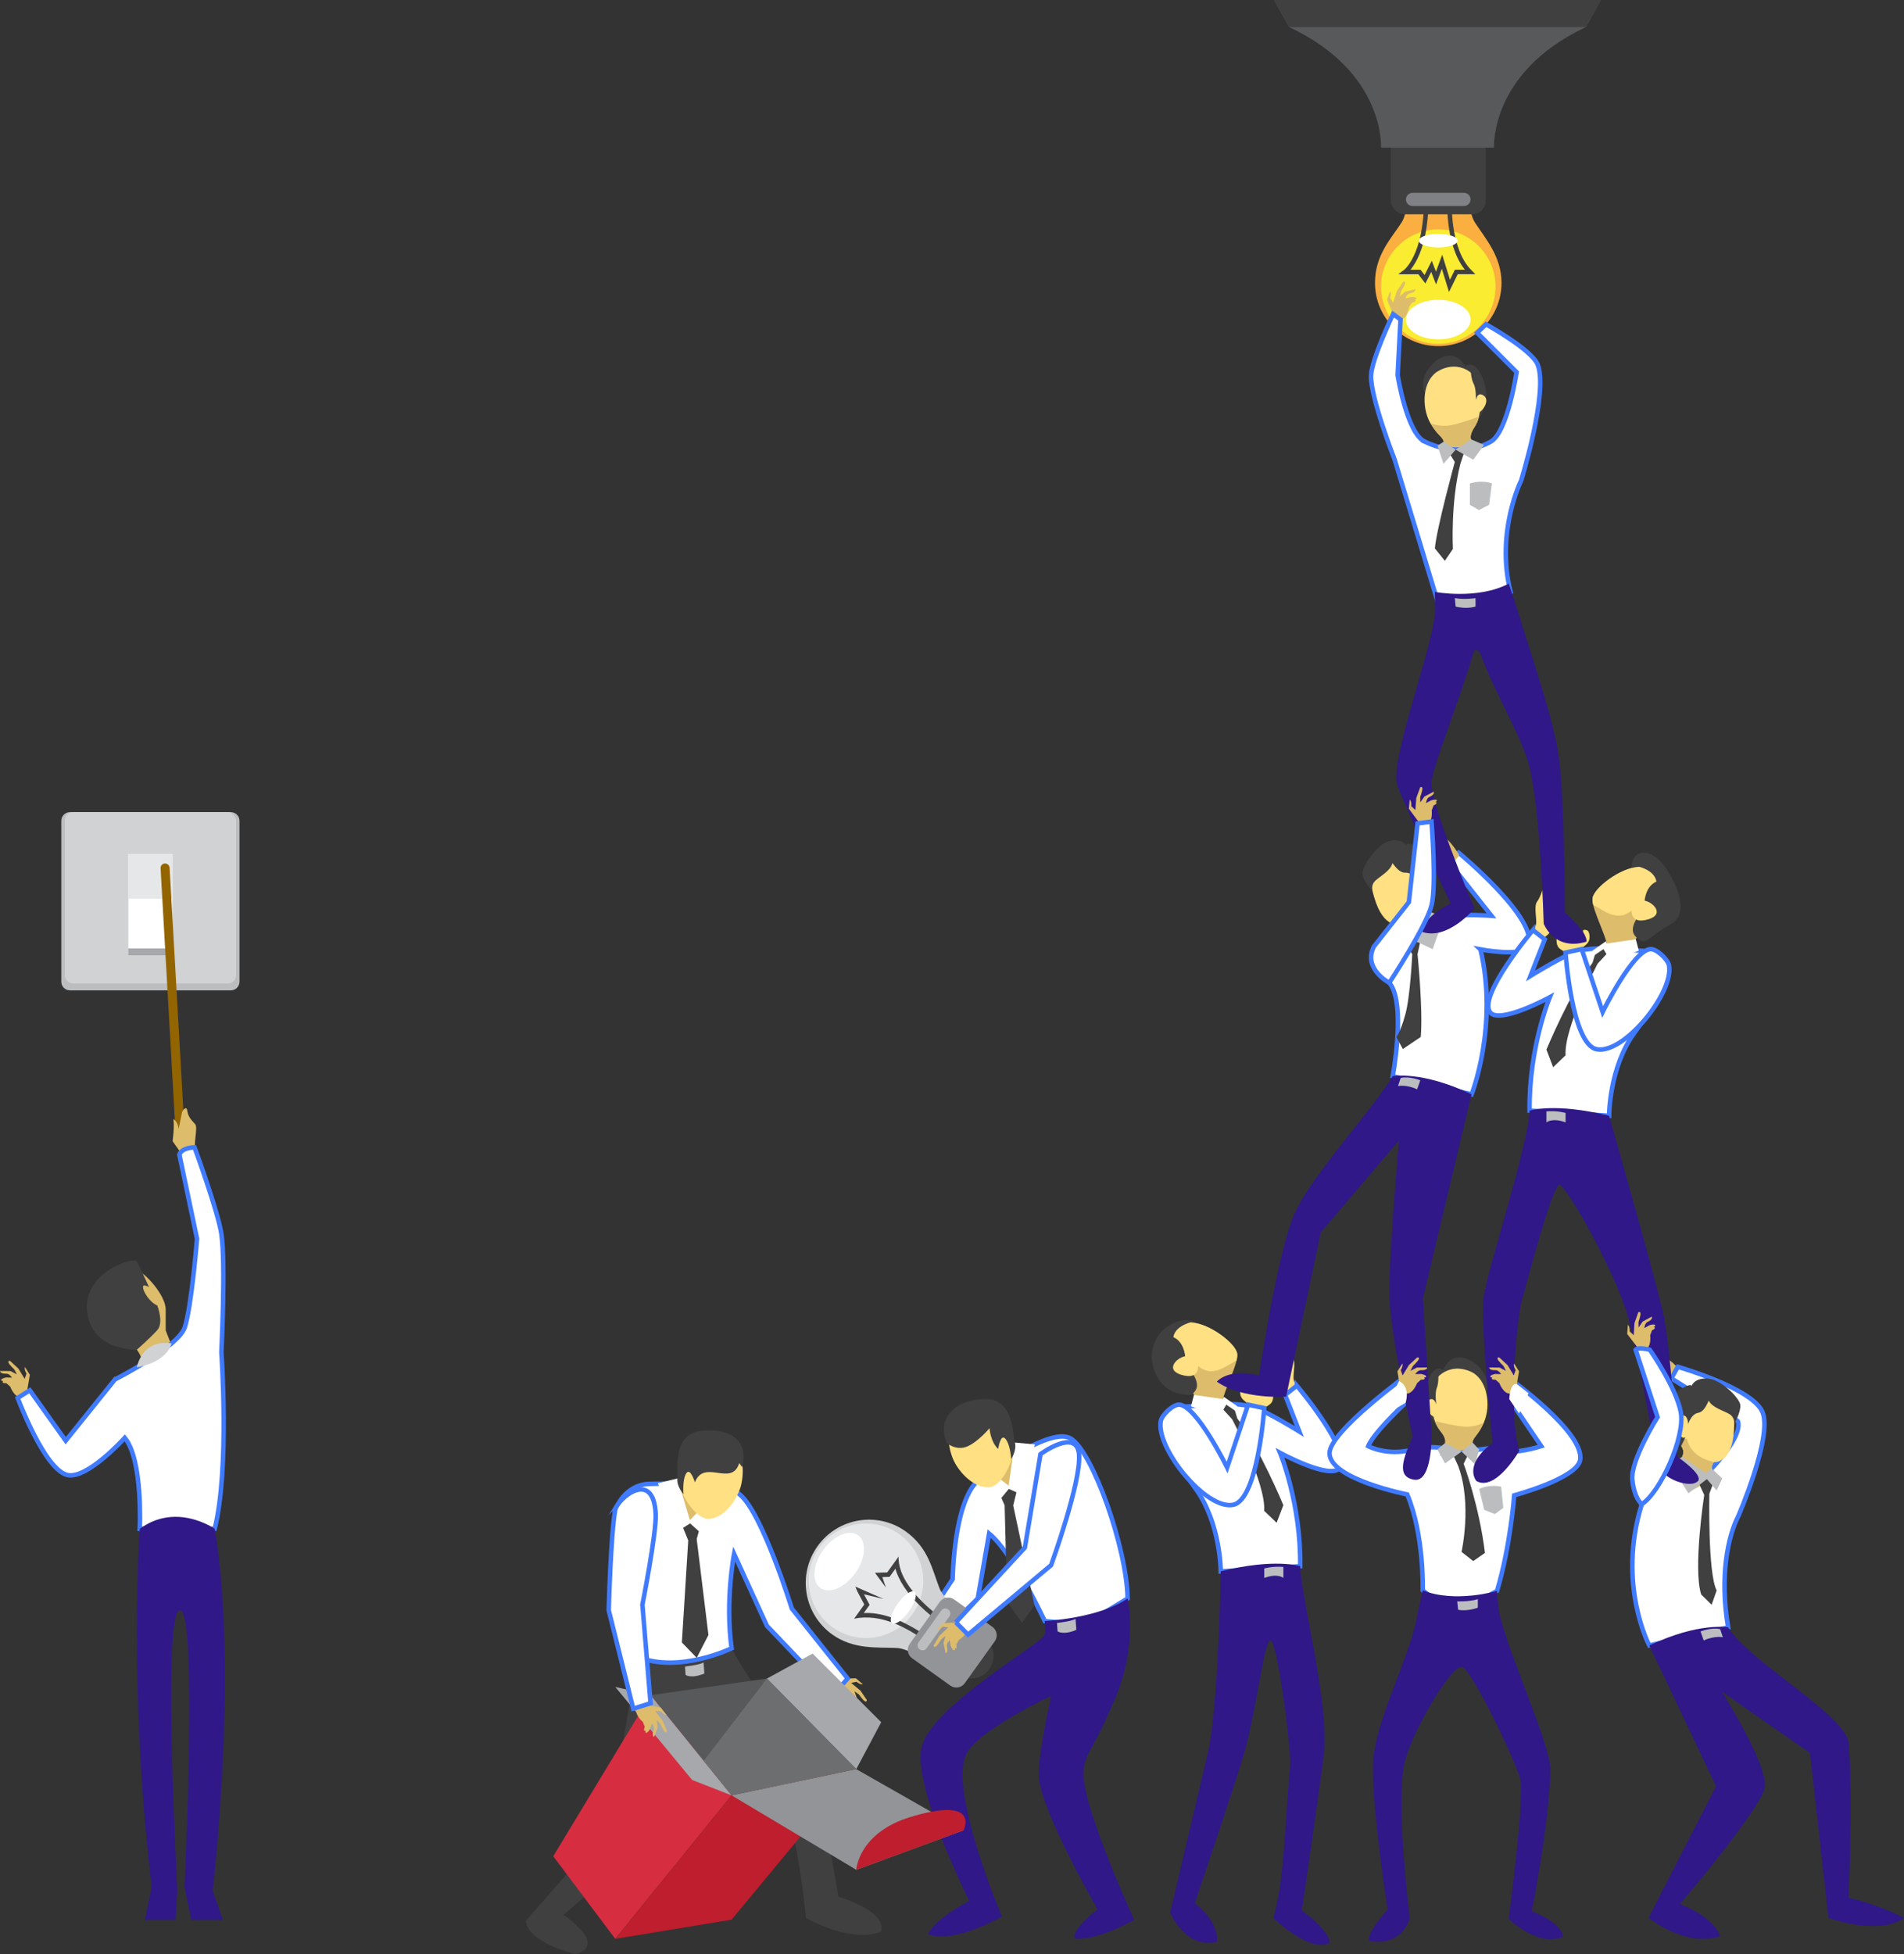 <?xml version="1.0" encoding="UTF-8"?>
<svg xmlns="http://www.w3.org/2000/svg" id="Layer_2" data-name="Layer 2" viewBox="0 0 439.18 450.63">
  <rect x="0" y="0" width="439.18" height="450.63" fill="#333333" stroke="none"/>
  <defs>
    <style>
      .cls-1, .cls-2 {
        fill: #fff;
      }

      .cls-3 {
        fill: #404041;
      }

      .cls-4 {
        fill: #808184;
      }

      .cls-5 {
        fill: #be1e2d;
      }

      .cls-6 {
        fill: #929497;
      }

      .cls-7 {
        fill: #a6a8ab;
      }

      .cls-8 {
        fill: #301888;
      }

      .cls-9 {
        fill: #ddbc6b;
      }

      .cls-10 {
        fill: #f9ec31;
      }

      .cls-11 {
        fill: #d62d41;
      }

      .cls-12 {
        fill: #d0d2d3;
      }

      .cls-13 {
        fill: #bbbdbf;
      }

      .cls-2 {
        stroke: #407bff;
      }

      .cls-2, .cls-14 {
        stroke-miterlimit: 10;
        stroke-width: 1.04px;
      }

      .cls-15 {
        fill: #e6e7e8;
      }

      .cls-16 {
        fill: #ffe082;
      }

      .cls-17 {
        fill: #936500;
      }

      .cls-18 {
        fill: #faaf40;
      }

      .cls-19 {
        fill: #6d6e70;
      }

      .cls-14 {
        fill: none;
        stroke: #404041;
      }

      .cls-20 {
        fill: #58595b;
      }
    </style>
  </defs>
  <g id="Layer_1-2" data-name="Layer 1">
    <g>
      <g>
        <g>
          <path class="cls-2" d="m226.12,341.01s15.66-12.13,20.75-9.34c5.09,2.8,13.06,25.37,13.23,36.94l-10.02,6.06-9.1-.84s-7.06-15.42-12.83-20.19l-2.62,15-11.78,11.45-3.9-1.02,9.89-14.9s.22-18.87,6.39-23.17Z"></path>
          <polygon class="cls-9" points="230.68 329.58 235.98 335.18 233.4 343 226.03 339.75 230.68 329.58"></polygon>
          <polygon class="cls-3" points="234.87 342.44 233.71 347.16 238.62 370.23 235.75 374.23 232.3 369.42 231.73 347.14 230.39 344.07 234.87 342.44"></polygon>
          <polygon class="cls-1" points="232.7 343.34 236.19 344.91 238.7 333.09 234.07 332.65 232.65 342.61 226.99 338.18 230.05 346.57 232.7 343.34"></polygon>
          <path class="cls-16" d="m228.39,342.93c2.82-.33,6.52-7.17,5.15-11.95-1.37-4.78-4.54-9.88-11.23-6.19-4.85,2.68-3.68,8.95-2.42,11.81,1.26,2.86,4.8,6.76,8.5,6.33Z"></path>
          <path class="cls-3" d="m218.42,332.81s2.2,1.84,4.73.73c2.53-1.1,5.09-4.19,5.09-4.19,0,0,.2,3.12,2,4.78,0,0,.53-3.65,1.67-2.34,1.14,1.31,1.34,4.67,1.34,4.67,0,0,1.36-2.13.83-3.81-.53-1.68-.08-10.38-7.21-10.04-7.13.34-10.79,4.82-8.45,10.2Z"></path>
          <path class="cls-8" d="m260.1,368.61s2.54,10.59-3.1,23.61c-5.64,13.02-7.14,12.45-7.08,17.07.1,8.14,11.69,33.42,11.69,33.42,0,0-8.46,4.92-13.73,4.31,0,0-1.21-1.62,5.28-6.72,0,0-12.73-22.07-13.53-30.24-.44-4.52,2.82-18.96,2.82-18.96,0,0-17.24,8.03-19.68,13.63-3.8,8.75,8.34,37.23,8.34,37.23,0,0-10.97,6.4-17.09,4.07,0,0,1.17-3.22,9.53-7.69,0,0-13.48-26.9-10.85-35.9,2.65-9.08,27.29-23.4,28.15-25.26.49-1.06.12-3.35.12-3.35,0,0,12.5-.63,19.12-5.22Z"></path>
          <path class="cls-13" d="m243.8,374.27l.14,1.92s1.29.96,4.33-.33l-.19-2.57s-.31.5-4.28.97Z"></path>
        </g>
        <g>
          <path class="cls-3" d="m221.32,386.2c-2.17-1.55-2.61-4.66-.98-6.93,1.63-2.28,4.71-2.86,6.88-1.31,2.17,1.55,2.61,4.66.98,6.93-1.63,2.28-4.71,2.86-6.88,1.31Z"></path>
          <path class="cls-12" d="m208.94,353.17c-6.55-4.69-15.67-3.18-20.36,3.38-4.69,6.55-3.18,15.67,3.38,20.36,4.94,3.54,10.4,2.91,14.98,3.12,1.48.07,3.71,1.22,3.71,1.22l8.44-11.79s-1.81-1.73-2.35-3.11c-1.67-4.26-2.56-9.43-7.79-13.17Z"></path>
          <path class="cls-15" d="m192.06,375.27c-5.93-4.24-7.3-12.49-3.05-18.42,4.24-5.93,12.49-7.3,18.42-3.05,5.93,4.24,7.3,12.49,3.06,18.42-4.24,5.93-12.49,7.3-18.42,3.05Z"></path>
          <path class="cls-3" d="m204.37,366.13c-.39-.53-2.2-2.96-2.55-3.44,0,0,.99-.03.99-.03l2.1-.07-.41.22c.57-.8,2.21-3.09,2.76-3.85-.04,3.36,1.86,6.4,4.03,8.87,1.83,2.14,4.24,4.12,6.52,5.79,0,0-.61.85-.61.85l-1.79-1.35c-2.91-2.34-5.7-5.01-7.56-8.29-.76-1.4-1.39-2.75-1.53-4.4,0,0,.94.3.94.3l-1.92,2.69-.15.21s-2.25.07-2.36.08c0,0,.44-.76.44-.76l1.09,3.19h0Z"></path>
          <path class="cls-3" d="m214.05,378.83c-4.83-3.54-10.87-6.82-17.03-5.56.46-.65,2.04-2.85,2.53-3.54l-.04.55-1.69-3.16s-.53-1.24-.53-1.24c.68.3,5.7,2.48,6.51,2.84,0,0-5.68-1.34-5.68-1.34,0,0,.62-.74.62-.74l1.69,3.16.15.29s-1.93,2.72-2.01,2.81c0,0-.51-.82-.51-.82,4.58-.64,9.02,1.22,12.9,3.45,1.29.76,2.53,1.56,3.73,2.49l-.65.81h0Z"></path>
          <path class="cls-1" d="m189.22,366.19c-2.05-1.47-1.76-5.37.64-8.73,2.4-3.36,6.01-4.89,8.06-3.42,2.05,1.46,1.76,5.37-.64,8.73-2.4,3.36-6.01,4.89-8.06,3.42Z"></path>
          <path class="cls-1" d="m205.76,374.33c-.7-.5-.11-2.54,1.33-4.54,1.44-2.01,3.17-3.23,3.87-2.72.7.5.11,2.54-1.33,4.54-1.44,2.01-3.17,3.22-3.87,2.72Z"></path>
          <path class="cls-6" d="m228.91,375.16c1.07.76,1.32,2.25.55,3.32l-6.93,9.68c-.77,1.07-2.25,1.31-3.32.55l-8.82-6.31c-1.07-.77-1.32-2.25-.55-3.32l6.93-9.68c.76-1.07,2.25-1.32,3.32-.55l8.82,6.31Z"></path>
          <path class="cls-13" d="m212.13,380.37c-.52-.37-.64-1.1-.27-1.62l5.25-7.34c.37-.52,1.09-.64,1.61-.27h0c.52.37.64,1.1.27,1.61l-5.25,7.34c-.37.52-1.09.64-1.61.27h0Z"></path>
        </g>
        <g>
          <path class="cls-9" d="m221.12,374.16l-3.58.14-1.51,1.48s.47.18,1.42-.66l1.27.17-2.03,1.91-1.34,2.26s.06.54.5.25c.44-.3,1.25-1.64,1.25-1.64l.98-.79-.45,1.6.48,2.36s.7-.14.31-1.58c-.17-.63.62-1.44.62-1.44l.26,1.37s.48,1.06.8.98c.28-.07.12-.55.12-.55,0,0,.21.23.35.07.19-.22,0-.86,0-.86l.61-1.05s2.31-1.42,1.82-2.98c-.14-.46.87-1.73.87-1.73l-2.74.71Z"></path>
          <path class="cls-2" d="m220.48,374.12l15.92-17.24,3.6-21.56s8.42-6.2,8.9.14c.48,6.34-6.45,25.47-6.45,25.47l-19.15,16.02-2.82-2.83Z"></path>
        </g>
      </g>
      <g>
        <g>
          <path class="cls-9" d="m193.85,387.11l3.58-.09,1.6,1.38s-.46.21-1.45-.57l-1.26.25,2.15,1.78,1.48,2.17s-.03.55-.48.28c-.45-.27-1.35-1.56-1.35-1.56l-1.02-.72.55,1.57-.33,2.39s-.71-.09-.41-1.56c.13-.64-.71-1.4-.71-1.4l-.17,1.38s-.41,1.09-.73,1.03c-.28-.05-.16-.54-.16-.54,0,0-.2.25-.35.09-.2-.21-.05-.86-.05-.86l-.68-1.01s-2.4-1.27-2-2.86c.11-.47-.98-1.67-.98-1.67l2.78.53Z"></path>
          <path class="cls-3" d="m168.75,380.1s5.33,10.5,12.28,16.19c6.95,5.7,12.34,41.1,12.34,41.1,0,0,11.24,3.25,9.89,8.02,0,0-5.75,3.09-17.36-3.13,0,0-2.71-29.75-9-35.03-6.29-5.28-16.9-10.97-16.9-10.97l-9.94,27.99-20.1,17.32s10.46,6.91,2.78,9.03c0,0-10.77-2.43-11.47-7.64l19.14-21.89,6.65-39.02,21.68-1.98Z"></path>
          <path class="cls-2" d="m143.16,345.9s2.34-3.77,6.9-3.72c4.57.05,16.11-1.21,20.58,2.45,5.2,4.26,12,26.3,12,26.3l12.87,16.14-3.36,3.85-15.25-16-7.57-16.58s-2.09,10.64-.58,21.76c0,0-12.04,5.87-21.68,1.98,0,0-8.35-29.9-3.91-36.18Z"></path>
          <polygon class="cls-9" points="159.16 337.39 154.74 343.71 158.45 351.07 165.26 346.76 159.16 337.39"></polygon>
          <polygon class="cls-3" points="156.91 350.73 158.75 355.23 157.28 378.76 160.71 382.3 163.41 377.04 160.7 354.91 161.58 351.68 156.91 350.73"></polygon>
          <polygon class="cls-1" points="159.18 351.3 155.96 353.36 151.75 342.04 156.27 340.93 159.13 350.57 164.08 345.35 162.29 354.1 159.18 351.3"></polygon>
          <path class="cls-16" d="m163.39,350.26c-2.84.08-7.5-6.14-6.85-11.07.65-4.92,3.04-10.44,10.2-7.77,5.19,1.94,4.96,8.31,4.13,11.33-.83,3.02-3.76,7.4-7.48,7.51Z"></path>
          <path class="cls-3" d="m171.17,338.32l-.65-.93c-1.77,5.62-8.08-1.1-10.24,4.44,0,0-1.05-3.53-1.99-2.07-.94,1.46-.64,4.81-.64,4.81,0,0-1.66-1.9-1.38-3.64.28-1.74-1.45-10.28,5.65-10.99,7.1-.71,10.78,2.73,9.25,8.38Z"></path>
          <path class="cls-13" d="m158,384.32l.14,1.92s1.29.96,4.33-.33l-.19-2.57s-.31.5-4.28.97Z"></path>
        </g>
        <g>
          <polygon class="cls-20" points="150.06 390.92 168.75 414.02 197.51 407.97 176.9 387.08 150.06 390.92"></polygon>
          <polygon class="cls-11" points="168.75 414.02 141.91 447.11 127.61 428.06 150.06 390.92 168.75 414.02"></polygon>
          <polygon class="cls-5" points="141.91 447.11 168.75 442.68 197.51 407.97 168.75 414.02 141.91 447.11"></polygon>
          <polygon class="cls-6" points="168.75 414.02 197.51 431.18 222.26 422.07 197.51 407.97 168.75 414.02"></polygon>
          <path class="cls-5" d="m197.51,431.18s.48-8.51,12.46-12.16c16.36-5,12.29,3.06,12.29,3.06l-24.75,9.11Z"></path>
          <polygon class="cls-7" points="176.9 387.08 187.44 381.32 203.26 397.15 197.51 407.97 176.9 387.08"></polygon>
          <polygon class="cls-7" points="168.75 414.02 159.65 410.47 141.91 389 150.06 390.92 168.75 414.02"></polygon>
          <polygon class="cls-19" points="176.9 387.08 162.32 406.07 168.75 414.02 197.51 407.97 176.9 387.08"></polygon>
        </g>
        <g>
          <path class="cls-9" d="m148.89,393.13l3.52.64,1.29,1.68s-.5.11-1.31-.86h-1.29s1.74,2.17,1.74,2.17l1.01,2.42s-.14.53-.53.17c-.39-.36-1-1.8-1-1.8l-.85-.92.22,1.65-.81,2.27s-.68-.23-.08-1.61c.26-.6-.41-1.52-.41-1.52l-.45,1.32s-.62.98-.93.86c-.26-.11-.05-.56-.05-.56,0,0-.24.2-.36.02-.15-.24.13-.85.13-.85l-.45-1.13s-2.09-1.73-1.38-3.21c.21-.44-.62-1.83-.62-1.83l2.61,1.09Z"></path>
          <path class="cls-2" d="m151.24,349.14c.21,4.33-3.06,20.91-3.06,20.91l1.88,22.73-4,1.24-5.65-22.7s.48-17.75,1.5-23.11c.5-2.62,8.83-9.68,9.33.92Z"></path>
        </g>
      </g>
      <g>
        <g>
          <path class="cls-16" d="m296.82,321.51s-1.74-1.28-1.89-1.98c-.51-2.46,1.45-11.05,1.45-11.05,0,0,.9,3.38,1.74,4.4,1,1.22-.16,4.71.42,5.68.58.97,1.74,6.53,1.74,6.53l-3.46-3.57Z"></path>
          <path class="cls-9" d="m267.66,314.49c1.27,4.27,5.51,4.85,7.05,6.21,1.55,1.35.98,4.39.98,4.39,0,0,7.17,0,6.39-1.3-.65-1.08,2.39-6.78,3.15-10.08.14-.63.2-1.16.14-1.57-.35-2.31-6.3-6.96-10.74-7.2-.43-.02-.86,0-1.27.07-4.45.77-6.97,5.23-5.71,9.48Z"></path>
          <path class="cls-3" d="m276.36,305.22s-2.09-1.5-5.17-.3c-5.36,2.08-7.15,8.23-3.85,13.25,2.58,3.93,7.38,3.49,7.38,3.49,1.94-1.36,1.74-2.91,0-5.62-1.74-2.71,0-4.15,0-4.15,0,0-5.04-3.54,1.65-6.67Z"></path>
          <path class="cls-2" d="m299.13,319.53s12.82,15.18,9.88,18.99c-2.17,2.81-13.75-3.49-13.75-3.49,0,0,4.84,11.62,4.65,26.15l-18.33,1.18s0-11.18-5.88-19.17c-5.12-6.97-11.43-18.04-3.49-18.71,7.94-.67,12.8-1.17,16.85,0,2.89.83,10.65,5.63,10.65,5.63l-3.29-8.43,2.71-2.13Z"></path>
          <path class="cls-16" d="m273.36,312.75c-2.13.39-4.93,3.46-.2,4.46,3.52.74,3.2-2.2,3.2-2.2,3.27,2.79,6.39.02,8.87-1.3.14-.63.2-1.16.14-1.57-.35-2.31-6.3-6.96-10.74-7.2-3.91,1.09-3.97,3.42-3.97,3.42,2.51,1.1,2.71,4.4,2.71,4.4Z"></path>
          <path class="cls-3" d="m281.62,324.46l.46-1.83,2.52,1.83.79,2.62c5.05,6.58,10.63,20.01,10.63,20.01l-1.55,4.07-2.87-2.76c.42-6.37-7.4-21.13-7.4-21.13l-2.59-2.81Z"></path>
          <path class="cls-1" d="m285.37,324.27l1.01,2.05-3.53-2.4s-1.16,2.19-1.74,2.39c-.58.19-6.4-2.01-6.4-2.01l.69-2.63,6.68.96.21-.52,3.08,2.16Z"></path>
          <path class="cls-16" d="m290.94,325.94c.94-2.48,2.81-1.22,2.75-4.37-.02-1.14-6.53-.85-6.53-.85,0,0,1.18-1.59-.38-1.19-.8.2-.83,1.81-.56,2.47.45,1.11,1.72,1.45,1.66,1.93-.28,2.3,3.05,2.02,3.05,2.02Z"></path>
          <path class="cls-2" d="m287.89,323.92l3.72.8s-1.43,21.13-7.16,22.29c-6.26,1.27-17.91-13.08-16.7-19.35.27-1.39,2.85-3.82,4.26-3.74,4.06.25,11.04,14.49,11.04,14.49l4.84-14.49Z"></path>
          <path class="cls-8" d="m281.57,362.35s-.49,31.43-2.98,41.89c-1.82,7.65-8.67,36.78-8.67,36.78,0,0,3.36,8.52,10.76,6.78,0,0,.94-4.11-5.08-8.93,0,0,9.14-27.05,11.14-33.76,3.14-10.56,4.76-26.83,6.31-26.83s4.87,25.22,4.52,28.99c-1.29,14.25-1.36,26.7-3.87,35.03,0,0,8.52,8.25,12.97,5.73,0,0,.52-2.28-6.38-7.47,0,0,4.36-29.85,5.06-36.01,1.32-11.59-5.03-35.05-5.45-43.38,0,0-5.86-1.91-18.33,1.18Z"></path>
          <path class="cls-13" d="m296.03,363.88s-1.28-1.16-4.42,0v-2.18s1.9-.58,4.42-.36v2.54Z"></path>
        </g>
        <g>
          <path class="cls-9" d="m387.82,315.61s-.55.14-1.62-1c-1.08-1.14-3.54-2.35-3.54-2.35l.52,4.54s3.65,1.54,3.91,1.45.74-2.65.74-2.65Z"></path>
          <path class="cls-2" d="m378.71,346.85s1.44-8.69,3.38-8.73c.86-.01,1.94-.66,3.11-.44,2.89.55,6.32,2.35,8.28,2.47,1.2.07,1.35-1.51,1.35-1.51,0,0,7.17-7.3,6.04-10.88-.13-.42-15.35-9.9-15.35-9.9l1.48-2.67s17.25,4.92,19.54,10.45c2.37,5.71-5.63,24.09-5.63,24.09-2.29,4.44-4.33,13.79-2.29,25.54l-18.19,4.18s-7.5-14.12-1.72-32.6Z"></path>
          <path class="cls-8" d="m380.43,379.45l15.39,32.47-15.56,30.32s8.54,6.99,16.53,4.23c0,0-1.1-4.17-9.29-7.39,0,0,18.61-21.84,19.56-26.89.92-4.9-9.87-22.07-9.87-22.07l20.3,14.13,4.26,38.05s11.53,4.17,17.44,0c0,0-5.02-2.83-12.84-4.69,0,0,1.17-21.8.06-35.57-.52-6.51-22.96-18.83-27.79-26.76,0,0-6.76-1.28-18.19,4.18Z"></path>
          <path class="cls-13" d="m397.4,377.55s-1.91-.41-4.42.75l-.73-2.08s2.58-1.01,4.53-.53l.62,1.86Z"></path>
          <path class="cls-16" d="m386.2,338.55l3.27,2.51,6.44-.46s-2.06-1.66-.51-3.43c0,0,4.1.43,4.57-7.4.34-5.63-.17-9.44-5.88-10.29-4.29-.64-7.17,1.96-7.72,6.8-.41,3.54.35,5.25,1.02,6.44.98,1.71,1.79,2.37-1.2,5.83Z"></path>
          <path class="cls-9" d="m386.2,338.55l4.4,4.95,5.31-2.9s-2.06-1.66-.51-3.43c-2.72-.63-5.45-1.99-6.25-5.23-.12-.49-1.12.28-1.76.78.98,1.71,1.79,2.37-1.2,5.83Z"></path>
          <path class="cls-3" d="m394.18,323.02c-.11-.24-.81,2.5-2.46,2.78-1.65.28-2.3,2.57-2.3,2.57,0,0-.17-2.66-1.64-1.77-1.47.9-.49,5.92.99,4.81l-.97,2.01s-1.48-.61-1.75-1.4c-.27-.79-1.67-9.78,1.48-11.62,3.15-1.84,2.54-.57,2.54-.57,0,0,.52-2.05,3.65-1.96,3.14.09,7.5,4.45,7.7,6.1.19,1.65-1.39,4.33-1.39,4.33,0,0,.16-1.47-1.17-2.24-1.33-.77-3.99-1.51-4.69-3.04Z"></path>
          <path class="cls-3" d="m391.63,341.56l1.47,3.18s-2.62,16.98-.7,22.96l2.41,2.36,1.16-3.3c-2.07-3.89-1.69-22.29-1.69-22.29l1.01-2.75-1.56-1.24-2.12,1.08Z"></path>
          <polygon class="cls-13" points="394.83 338.65 393.49 339.71 388.02 335.96 385.2 337.69 389.46 344.36 393.71 341.09 395.97 343.72 397.26 340.93 394.83 338.65"></polygon>
        </g>
        <g>
          <path class="cls-3" d="m332.9,315.92s1.06-3.1,4.06-2.89c3,.21,7.12,4.06,5.92,7.85-1.2,3.79-11.45,7.86-11.45,7.86,0,0-3.03-3.24-2.67-7.32.36-4.08,2.25-6.86,4.14-5.51Z"></path>
          <path class="cls-16" d="m331.45,337.15l2.88.19,5.92.38,1.22.08s-.35-.63-.74-1.47c-.57-1.23-1.25-2.9-1.11-3.7.23-1.29,1.35-1.65,2.61-4.5.02-.03.04-.08.05-.11,1.72-3.95.78-10.04-3.06-11.73-5.15-2.27-9.26,1.61-9.16,5.15.09,3.09.45,4.99.91,6.27.84,2.4,2.01,2.61,2.39,4.39.16.76-.54,2.37-1.14,3.58-.42.84-.78,1.48-.78,1.48Z"></path>
          <path class="cls-9" d="m333.37,332.1c.16.76-.54,2.37-1.14,3.58l.22.97,1.89.69,5.37,1.95.55-1.58.48-1.39c-.57-1.23-1.25-2.9-1.11-3.7.23-1.29,1.35-1.65,2.61-4.5-1.09.47-2.72,1.01-4.42.88-2.3-.18-5.57-.98-6.83-1.31.84,2.4,2.01,2.61,2.39,4.39Z"></path>
          <path class="cls-3" d="m331.77,316.81s.13,2.08-.36,3.27c-.49,1.19-.12,3.86-.12,3.86,0,0-1.11-2.15-1.97-.84,0,0-.87-4.62,2.45-6.28Z"></path>
          <path class="cls-16" d="m331.29,323.93s-.5-2.22-1.97-.84c-1.47,1.38,1.29,4.14,1.93,3.64.63-.5.04-2.8.04-2.8Z"></path>
          <path class="cls-2" d="m336.61,335.11s9.27-2.07,10.78-.81c1.51,1.26,8.12-.81,8.12-.81l-7.37-10.86v-4.77s17.59,12.57,16.32,18.89c-.85,4.22-15.19,8.08-15.19,8.08,0,0-.83,11.5-3.96,22.03l-10.12,5.59-7.02-5.72s.36-12.76-3.58-22.11c0,0-17.83-3.51-17.92-9.46-.08-5.05,18.3-18.36,18.3-18.36l2.64,3.56s-10.43,9.2-12.02,13.13c0,0,4.31,2.33,10.21.81,6.43-1.66,10.81.81,10.81.81Z"></path>
          <path class="cls-9" d="m348.23,302.16l1.04-3.42-.9-1.91s-.33.39.16,1.56l-.58,1.15-1.14-2.54-1.69-2.01s-.53-.12-.39.39c.14.51,1.14,1.72,1.14,1.72l.43,1.18-1.36-.95-2.39-.32s-.1.71,1.39.81c.65.05,1.16,1.06,1.16,1.06l-1.38-.2s-1.16.1-1.19.43c-.03.28.48.3.48.3,0,0-.29.13-.18.31.15.25.81.28.81.28l.8.92s.58,2.65,2.22,2.69c.48.01,1.35,1.39,1.35,1.39l.23-2.82Z"></path>
          <path class="cls-3" d="m339.18,334.31l-1.57,3.24s3.58,9.6,4.91,20.56l-2.7,1.88-2.7-2.12s2.49-11.07-.76-19.78l-1.5-3.33,2.25-.02,2.06-.43Z"></path>
          <polygon class="cls-13" points="341.19 334.27 339.63 332.62 337.13 334.74 340.25 337.72 341.19 334.27"></polygon>
          <polygon class="cls-13" points="337.13 334.74 333.32 337.47 331.54 334.24 333.35 332.75 337.13 334.74"></polygon>
          <path class="cls-13" d="m346.26,342.83s-2.7-.64-5.07.53l1.16,4.82,2.45.96,1.96-1.42-.5-4.89Z"></path>
          <path class="cls-8" d="m345.31,366.87s-9.59,2.87-17.14-.13c0,0-1.12,4.83-1.41,6.45-1.72,9.36-9.76,23.99-10.07,33.49-.33,10.25,3.38,33.65,3.38,33.65-5.27,5.92-4.22,7.25-4.22,7.25,7.62,1.43,9.33-5.17,9.33-5.17,0,0-3.11-24.5-1.42-34.91,1.1-6.75,10.58-23.12,13.37-23.12,2.03,0,12.15,21.05,13.48,25.63,1.18,4.06-2.61,32.49-2.61,32.49,0,0,6.86,6.7,12.48,4.11,0,0,.35-2.88-7.17-5.89,0,0,3.8-18.42,4.32-32.32.21-5.73-9.51-26.46-11.78-36.32-.3-1.28-.55-5.23-.55-5.23Z"></path>
          <path class="cls-13" d="m340.88,368.78v1.96s-2.28.9-4.55.48l-.2-1.94s2.56.13,4.76-.5Z"></path>
        </g>
        <g>
          <path class="cls-16" d="m332.36,212.48l-3.21,5.8-5.82-1.67s1.65-2.07-.26-3.46c0,0-3.91,1.32-6.09-6.21-1.56-5.42-1.91-9.25,3.48-11.33,4.04-1.56,7.42.33,9.03,4.94,1.18,3.37.81,5.2.42,6.5-.58,1.89-1.23,2.71,2.45,5.43Z"></path>
          <path class="cls-9" d="m332.36,212.48l-3.21,5.8-5.82-1.67s1.65-2.07-.26-3.46c2.51-1.21,3.03-5.92,4.95-6.47.49-.14,1.16.03,1.89.38-.58,1.89-1.23,2.71,2.45,5.43Z"></path>
          <path class="cls-2" d="m341.48,218.94s9.79,1.83,10.96-.65c2.85-6.1-15.99-21.65-15.99-21.65l-2.26,2.11,9.83,12.43s-5.85-.39-7.74,0c-4.22.88-15.81,6.89-15.81,6.89v8.57c3.21,3.83,1.79,15.75.78,21.54l18.19,4.18s6.22-15.81,2.05-33.41Z"></path>
          <path class="cls-3" d="m321.16,199.08c.05-.25,1.33,2.26,3.01,2.17,1.68-.09,2.81,2,2.81,2,0,0-.42-2.63,1.22-2.08,1.63.55,1.78,5.67.09,4.91l1.38,1.75s1.31-.92,1.4-1.75c.09-.83-.52-9.9-4-11.01-3.48-1.11-2.61,0-2.61,0,0,0-.95-1.89-4-1.11s-6.34,5.99-6.17,7.64c.17,1.65,2.31,3.92,2.31,3.92,0,0-.48-1.4.65-2.44,1.13-1.04,3.56-2.34,3.91-4Z"></path>
          <path class="cls-3" d="m327.71,216.61l-.74,3.43s1.3,12.84.74,19.09l-4.13,2.78-1.5-2.78s.92-.96,2.08-5.21c1.16-4.26,1.59-13.88,1.59-13.88l-1.59-2.46,1.24-1.55,2.3.58Z"></path>
          <polygon class="cls-13" points="323.96 214.47 325.5 215.21 330.01 210.35 333.14 211.42 330.45 218.87 325.59 216.61 323.96 219.67 322.08 217.23 323.96 214.47"></polygon>
          <path class="cls-9" d="m336.6,197.17s-2.41-3.91-3.45-3.91,0,4.6,0,4.6c0,0,1.26,2.78,3.45-.69Z"></path>
          <path class="cls-8" d="m339.43,252.34l-11.22,47.06,2.01,31.36s.2,11.15-4.03,10.46c-4.23-.69-2.47-4.99-.35-9.93,0,0-5.39-24.49-5.39-33.46,0-8.72,2.22-34.81,2.22-34.81l-18.02,21.19-7.99,37.87s-10.08.7-15.98-3.47c0,0,2.63-3.23,9.73-1.39,0,0,4.26-28.83,8.28-37.57,4.05-8.79,17.73-23.55,22.55-31.48,0,0,6.76-1.28,18.19,4.18Z"></path>
          <path class="cls-13" d="m322.46,250.45s1.91-.41,4.42.75l.73-2.08s-2.58-1.01-4.53-.53l-.62,1.86Z"></path>
        </g>
        <g>
          <path class="cls-16" d="m355.9,216.46s1.74-1.28,1.89-1.98c.51-2.46-1.45-11.05-1.45-11.05,0,0-.9,3.38-1.74,4.4-1,1.22.16,4.71-.42,5.68-.58.97-1.74,6.53-1.74,6.53l3.46-3.57Z"></path>
          <path class="cls-9" d="m385.06,209.43c-1.27,4.27-5.51,4.85-7.05,6.21-1.55,1.35-.98,4.39-.98,4.39,0,0-7.17,0-6.39-1.3.65-1.08-2.39-6.78-3.15-10.08-.14-.63-.2-1.16-.14-1.57.35-2.31,6.3-6.96,10.74-7.21.43-.02.86,0,1.27.07,4.45.77,6.97,5.23,5.71,9.48Z"></path>
          <path class="cls-3" d="m376.36,200.17s-.1-3.9,3.19-3.51c3.29.39,5.51,4.84,5.51,4.84,0,0,5.59,8.72.33,11.62-5.26,2.91-5.44,4.85-7.38,3.49-1.94-1.36-1.74-2.91,0-5.62,1.74-2.71,0-4.15,0-4.15,0,0,5.04-3.54-1.65-6.67Z"></path>
          <path class="cls-2" d="m353.6,214.47s-12.82,15.18-9.88,18.99c2.17,2.81,13.75-3.49,13.75-3.49,0,0-4.84,11.62-4.65,26.15l18.33,1.18s0-11.18,5.88-19.17c5.12-6.97,11.43-18.04,3.49-18.71-7.94-.67-12.8-1.17-16.85,0-2.89.83-10.65,5.63-10.65,5.63l3.29-8.43-2.71-2.13Z"></path>
          <path class="cls-16" d="m379.36,207.7c2.13.39,4.93,3.46.2,4.46-3.52.74-3.2-2.2-3.2-2.2-3.27,2.79-6.39.02-8.87-1.3-.14-.63-.2-1.16-.14-1.57.35-2.31,6.3-6.96,10.74-7.21,3.91,1.09,3.97,3.42,3.97,3.42-2.51,1.1-2.71,4.4-2.71,4.4Z"></path>
          <path class="cls-3" d="m371.1,219.41l-.46-1.83-2.52,1.83-.79,2.62c-5.05,6.59-10.63,20.01-10.63,20.01l1.55,4.07,2.87-2.76c-.42-6.37,7.4-21.13,7.4-21.13l2.59-2.81Z"></path>
          <path class="cls-1" d="m367.35,219.21l-1.01,2.05,3.53-2.4s1.16,2.19,1.74,2.38c.58.19,6.4-2.01,6.4-2.01l-.69-2.63-6.68.97-.21-.52-3.08,2.16Z"></path>
          <path class="cls-16" d="m361.78,220.89c-.94-2.48-2.81-1.22-2.75-4.37.02-1.14,6.53-.85,6.53-.85,0,0-1.18-1.59.38-1.19.8.2.83,1.81.56,2.47-.45,1.11-1.72,1.45-1.66,1.93.28,2.3-3.05,2.02-3.05,2.02Z"></path>
          <path class="cls-2" d="m364.83,218.87l-3.72.8s1.43,21.13,7.16,22.29c6.26,1.27,17.91-13.08,16.7-19.35-.27-1.39-2.85-3.82-4.26-3.74-4.06.25-11.04,14.49-11.04,14.49l-4.84-14.49Z"></path>
          <path class="cls-8" d="m371.15,257.29s9.87,34.56,12.36,45.02c1.82,7.65,3.46,33.65,3.46,33.65,0,0,6.06,4.18,4.66,5.6-1.99,2-10.04-1.08-9.56-5.45,0,0-4.7-26.22-6.7-32.92-3.14-10.56-14.14-29.96-15.69-29.96s-7.61,22.81-8.6,26.47c-1.36,5.03-3.16,26.53-.64,34.86,0,0-5.42,9.49-9.88,6.97,0,0-3.2-3.59,3.7-8.78,0,0-2.91-27.89-1.99-34.02.93-6.2,10.13-34.29,10.55-42.61,0,0,5.86-1.91,18.33,1.18Z"></path>
          <path class="cls-13" d="m356.7,258.83s1.28-1.16,4.42,0v-2.18s-1.9-.58-4.42-.36v2.54Z"></path>
        </g>
        <g>
          <path class="cls-18" d="m317.16,65.23c0,8.06,6.53,14.59,14.59,14.59s14.59-6.53,14.59-14.59c0-6.08-3.68-10.16-6.18-13.99-.81-1.24-1.16-3.73-1.16-3.73h-14.5s-.36,2.48-1.16,3.73c-2.49,3.84-6.18,7.57-6.18,13.99Z"></path>
          <path class="cls-10" d="m344.96,66.1c0,7.29-5.91,13.2-13.2,13.2s-13.2-5.91-13.2-13.2,5.91-13.2,13.2-13.2,13.2,5.91,13.2,13.2Z"></path>
          <rect class="cls-3" x="320.81" y="28.92" width="21.89" height="20.5" rx="3.13" ry="3.13"></rect>
          <path class="cls-14" d="m334.36,46.12s-.59,11.31,4.69,16.59h-3.13l-1.58,3.21-1.72-5.56-1.39,3.76-1.04-2.71-1.5,2.98-1.28-1.67h-3.3s4.86-3.56,4.86-16.59"></path>
          <path class="cls-1" d="m339.22,73.7c0,2.52-3.34,4.56-7.47,4.56s-7.47-2.04-7.47-4.56,3.34-4.56,7.47-4.56,7.47,2.04,7.47,4.56Z"></path>
          <path class="cls-1" d="m336.22,55.5c0,.86-2,1.56-4.47,1.56s-4.47-.7-4.47-1.56,2-1.56,4.47-1.56,4.47.7,4.47,1.56Z"></path>
          <path class="cls-4" d="m339.2,45.99c0,.84-.68,1.52-1.52,1.52h-11.86c-.84,0-1.52-.68-1.52-1.52h0c0-.84.68-1.52,1.52-1.52h11.86c.84,0,1.52.68,1.52,1.52h0Z"></path>
        </g>
        <g>
          <path class="cls-3" d="m338.01,84.53s-1.38-2.97-4.34-2.45c-2.96.52-6.66,4.78-5.07,8.43s12.2,6.63,12.2,6.63c0,0,2.67-3.54,1.89-7.56s-2.95-6.59-4.69-5.05Z"></path>
          <path class="cls-9" d="m321.33,72.44l-1.39-3.3.7-2s.37.35,0,1.56l.7,1.08.87-2.65,1.48-2.17s.52-.17.43.35c-.09.52-.95,1.82-.95,1.82l-.3,1.22,1.26-1.09,2.35-.56s.18.69-1.3.96c-.64.11-1.04,1.17-1.04,1.17l1.35-.35s1.17-.02,1.23.31c.05.28-.45.35-.45.35,0,0,.3.09.21.29-.12.26-.78.36-.78.36l-.7,1s-.3,2.69-1.93,2.91c-.48.06-1.2,1.52-1.2,1.52l-.52-2.78Z"></path>
          <path class="cls-16" d="m341.65,105.5l-2.85.49-5.85.99-1.21.21s.28-.67.58-1.54c.44-1.28.94-3.01.72-3.79-.36-1.26-1.51-1.5-3.06-4.2-.02-.03-.04-.07-.06-.1-2.13-3.75-1.82-9.9,1.82-11.99,4.89-2.79,9.38.64,9.64,4.17.23,3.09.07,5.01-.25,6.33-.58,2.47-1.73,2.8-1.92,4.62-.08.77.78,2.3,1.5,3.44.5.79.93,1.39.93,1.39Z"></path>
          <path class="cls-9" d="m339.23,100.67c-.08.77.78,2.3,1.5,3.44l-.12.99-1.8.89-5.14,2.5-.71-1.51-.62-1.33c.44-1.28.94-3.01.72-3.79-.36-1.26-1.51-1.5-3.06-4.2,1.14.35,2.81.72,4.49.42,2.27-.42,5.44-1.55,6.66-2.01-.58,2.47-1.73,2.8-1.92,4.62Z"></path>
          <path class="cls-2" d="m328.6,101.84c6.74,3.19,12.39,1.65,15.27,0,3.91-2.25,5.95-16.03,5.95-16.03l-9.09-9.08,2.04-1.94s10.5,5.79,11.91,9.29c2.53,6.27-3.82,26.75-3.82,26.75,0,0-5.91,11.81-2.43,25.71,0,0-8.69,4.52-16.85,2.08l-9.9-32.66s-5.61-14.34-5.43-19.37c.13-3.76,5.08-14.16,5.08-14.16l1.72,1.26-.67,12.81s2.11,13.38,6.23,15.33Z"></path>
          <path class="cls-3" d="m333.67,103.47l1.9,3.06s-4.21,15.37-4.6,19.93l2.3,2.87,1.86-2.74s-.58-10.66,1.73-19.66l1.15-3.46-2.25.22-2.09-.22Z"></path>
          <polygon class="cls-13" points="331.58 102.77 333.05 101.84 335.76 103.69 332.96 106.98 331.58 102.77"></polygon>
          <polygon class="cls-13" points="335.76 103.69 339.83 106.01 342.31 102.6 339.31 101.32 335.76 103.69"></polygon>
          <path class="cls-13" d="m339.04,111.49s2.62-.91,5.09,0l-.65,4.92-2.34,1.21-2.09-1.21v-4.92Z"></path>
          <path class="cls-3" d="m339.22,85.3s.09,2.08.7,3.21.52,3.82.52,3.82c0,0,.88-2.26,1.87-1.04,0,0,.39-4.69-3.09-5.99Z"></path>
          <path class="cls-16" d="m340.44,92.33s.27-2.26,1.87-1.04c1.6,1.22-.86,4.26-1.54,3.82s-.33-2.78-.33-2.78Z"></path>
          <path class="cls-8" d="m330.97,136.5s9.84,1.86,17.04-1.91c0,0,1.61,4.69,2.08,6.27,2.68,9.13,8.17,24.31,9.46,33.74,1.4,10.16,1.39,35.79,1.39,35.79,5.86,5.34,4.95,6.78,4.95,6.78-7.43,2.21-9.82-4.17-9.82-4.17,0,0-.71-26.65-3.47-36.83-1.8-6.6-7.62-15.94-11.21-25.58-.22-.6-1.26-1.01-1.43-.39-2.72,9.58-8.92,25.1-9.77,29.79-.75,4.16,9.9,29.53,9.9,29.53,0,0-6.12,7.38-11.99,5.39,0,0-.65-2.82,6.51-6.6,0,0-8.8-18.28-12.23-26.98-2.1-5.34,7.35-29.52,8.58-39.56.16-1.31,0-5.26,0-5.26Z"></path>
          <path class="cls-13" d="m335.57,137.93l.19,1.95s2.38.65,4.59,0v-1.95s-2.53.39-4.78,0Z"></path>
        </g>
        <g>
          <path class="cls-9" d="m327.11,189.37l-2.14-2.87.2-2.11s.44.25.37,1.52l.93.89.21-2.78.91-2.46s.46-.29.5.23c.04.53-.49,2-.49,2v1.25s.96-1.36.96-1.36l2.14-1.11s.34.63-1.04,1.24c-.6.26-.73,1.39-.73,1.39l1.23-.66s1.13-.3,1.26,0c.12.26-.35.44-.35.44,0,0,.32.02.28.23-.05.28-.67.53-.67.53l-.44,1.14s.35,2.69-1.18,3.29c-.45.18-.8,1.76-.8,1.76l-1.17-2.58Z"></path>
          <path class="cls-2" d="m316.9,218.28l8.07-10.24,2.01-18.16,3.21-.43s1.2,14.68,0,19.37c-1.26,4.92-9.73,17.81-9.73,17.81,0,0-6.17-3.21-3.56-8.35Z"></path>
        </g>
        <g>
          <path class="cls-9" d="m322.93,319.76l-.6-3.53,1.13-1.79s.28.43-.36,1.52l.43,1.21,1.45-2.38,1.93-1.78s.54-.05.34.44c-.2.49-1.34,1.56-1.34,1.56l-.57,1.12,1.47-.77,2.41-.02s.01.71-1.49.63c-.65-.04-1.28.9-1.28.9l1.39-.03s1.14.25,1.12.58c0,.28-.51.24-.51.24,0,0,.27.16.14.33-.18.23-.84.17-.84.17l-.9.81s-.91,2.55-2.54,2.4c-.48-.05-1.51,1.21-1.51,1.21l.13-2.83Z"></path>
          <path class="cls-9" d="m349.78,319.76l.6-3.53-1.13-1.79s-.28.43.36,1.52l-.43,1.21-1.45-2.38-1.93-1.78s-.54-.05-.34.44c.2.49,1.34,1.56,1.34,1.56l.57,1.12-1.47-.77-2.41-.02s-.01.71,1.49.63c.65-.04,1.28.9,1.28.9l-1.39-.03s-1.14.25-1.12.58c0,.28.51.24.51.24,0,0-.27.16-.14.33.18.23.84.17.84.17l.9.81s.91,2.55,2.54,2.4c.48-.05,1.51,1.21,1.51,1.21l-.13-2.83Z"></path>
          <path class="cls-1" d="m350.39,325.96l-2.26-3.32s.15-3.85,1.75-3.47l2.69,2.13-2.19,4.66Z"></path>
          <path class="cls-1" d="m322.71,318.5s1.16.4,1.61,1.87c.46,1.47-.1,3.12-.1,3.12l-5.7,3.3,4.18-8.29Z"></path>
        </g>
        <g>
          <path class="cls-9" d="m377.51,310.46l-2.18-2.84.16-2.11s.45.25.4,1.51l.95.87.17-2.78.88-2.48s.46-.3.51.23c.05.53-.46,2.01-.46,2.01l.02,1.25.94-1.37,2.12-1.14s.35.63-1.02,1.25c-.59.27-.71,1.4-.71,1.4l1.22-.68s1.12-.31,1.26-.02c.13.26-.34.45-.34.45,0,0,.32.01.28.23-.05.29-.66.55-.66.55l-.42,1.14s.39,2.68-1.13,3.31c-.45.18-.77,1.77-.77,1.77l-1.21-2.56Z"></path>
          <path class="cls-2" d="m378.71,346.85s-1.72-1.1-2.19-5.6c-.47-4.5,5.82-14.46,5.82-14.46l-5.06-15.54c.48-.66,3.25,0,3.25,0,0,0,6.08,8.62,7.16,14.39s-4.75,18.54-8.98,21.21Z"></path>
        </g>
        <path class="cls-20" d="m338.01,0h-44.13l3.48,6.25c22.24,10.42,21.19,27.8,21.19,27.8h26.06s-1.04-17.37,21.19-27.8l3.47-6.25h-31.27Z"></path>
        <polygon class="cls-3" points="293.88 0 297.36 6.25 365.8 6.25 369.27 0 293.88 0"></polygon>
      </g>
      <g>
        <g>
          <path class="cls-13" d="m16.13,187.28h37.12c1.1,0,1.99.89,1.99,1.99v37.12c0,1.1-.89,1.99-1.99,1.99H16.13c-1.1,0-1.99-.89-1.99-1.99v-37.12c0-1.1.89-1.99,1.99-1.99Z"></path>
          <rect class="cls-12" x="14.93" y="187.28" width="39.53" height="39.53" rx="1.91" ry="1.91"></rect>
          <rect class="cls-1" x="29.61" y="196.94" width="10.16" height="21.78"></rect>
          <rect class="cls-15" x="29.61" y="196.94" width="10.16" height="10.32"></rect>
          <rect class="cls-7" x="29.61" y="218.72" width="10.16" height="1.57"></rect>
        </g>
        <g>
          <path class="cls-17" d="m41.62,262.2s-.01,0-.02,0c-.58.03-1.07-.41-1.1-.98l-3.46-61c-.03-.57.36-1.04.98-1.1.58-.03,1.07.41,1.1.98l3.46,61c.03.57-.4,1.05-.96,1.1Z"></path>
          <path class="cls-9" d="m42.06,266.35l-2.25-3.19s.47-3.22.18-5.11c0,0,1.03.56,1.22,2.29l.8-3.97s.99-1.72,1.2-.17c.22,1.55,1.2,2.29,1.84,3.08.64.79-.55,4.81.06,6.66.61,1.84-3.05.43-3.05.43Z"></path>
          <path class="cls-9" d="m6.29,320.56l.6-3.53-1.13-1.79s-.28.43.36,1.52l-.43,1.21-1.45-2.38-1.93-1.78s-.54-.05-.34.44c.2.49,1.34,1.56,1.34,1.56l.57,1.12-1.47-.77L0,316.15s-.01.71,1.49.63c.65-.04,1.28.9,1.28.9l-1.39-.03s-1.14.25-1.12.58c0,.28.51.24.51.24,0,0-.27.16-.14.33.18.23.84.17.84.17l.9.81s.91,2.55,2.54,2.4c.48-.05,1.51,1.21,1.51,1.21l-.13-2.83Z"></path>
          <path class="cls-9" d="m33.56,316.08c-.5-1-.98-5-3.44-5.92-2.45-.93-6,.02-8.03-6.71-2.03-6.73,5.58-12.11,8.52-11.14,2.94.97,7.61,6.49,7.61,9.62v4.87l3.15,8.04-7.81,1.24Z"></path>
          <path class="cls-2" d="m26.57,318.08s14.51-7.39,16.05-12c1.54-4.61,2.83-20.42,2.83-20.42l-4.08-19.42c.65-1.66,3.5-1.66,3.5-1.66,0,0,5.41,14.78,6.19,19.94,1.02,6.74,0,27.28,0,27.28,0,0,1.92,26.93-1.54,40.74h-17.28s.77-15.85-3.46-20.98c0,0-8.74,9.7-13.28,8.57-5.28-1.31-11.42-17.76-11.42-17.76l2.8-1.76,8.27,11.62,11.4-14.16Z"></path>
          <path class="cls-8" d="m32.25,352.55s-2.74,35.78,2.73,82.64l-1.56,7.56h7.04l.45-6.78s-3.58-64.62.59-64.62,1.04,63.84,1.04,63.84l1.58,7.56h7.28l-2.35-6.78s5.99-50.55.48-83.42c0,0-8.82-6.22-17.28,0Z"></path>
          <path class="cls-12" d="m31.56,315.31s1.16-6.62,8.02-5.52c0,0-.76,4.2-8.02,5.52Z"></path>
          <path class="cls-3" d="m34.37,296.82s-1.39-.87-1.39,0,1.36,3.36,3.3,4.24c0,0,1.56,3.93,0,5.67s-4.72,4.53-4.72,4.53c0,0-10.22.39-11.44-8.59-1.22-8.97,10.02-12.78,11.44-11.83,0,0,.9,1.74,2.81,5.98Z"></path>
        </g>
      </g>
    </g>
  </g>
</svg>
